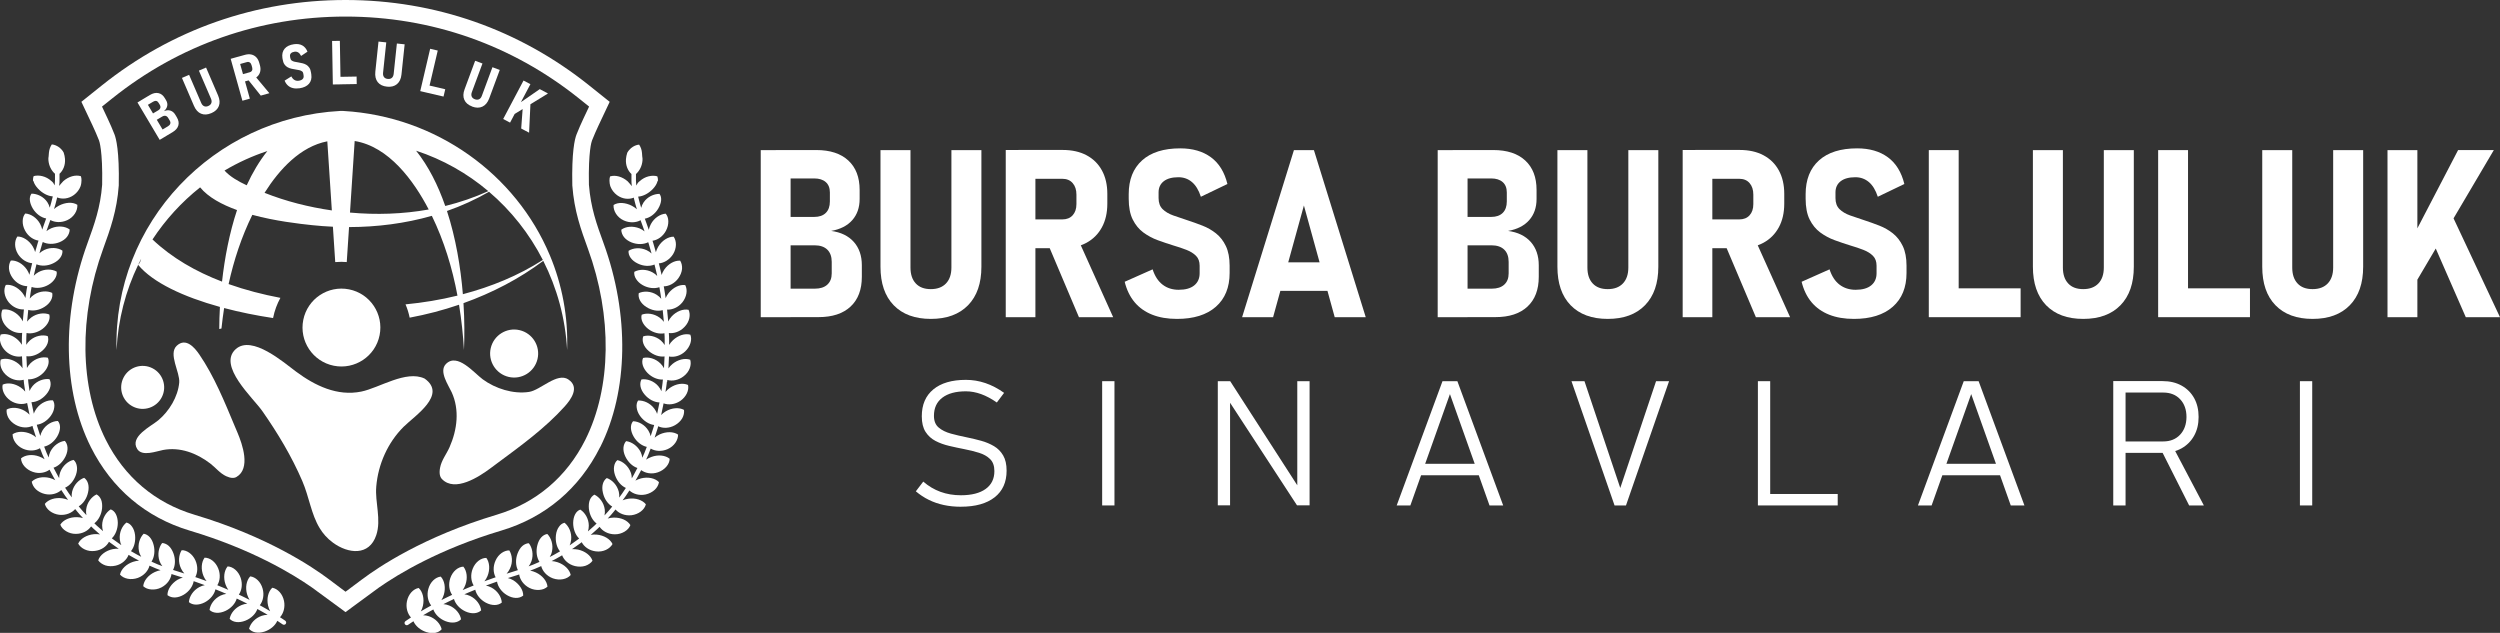 <?xml version="1.0" encoding="UTF-8"?>
<svg id="katman_2" data-name="katman 2" xmlns="http://www.w3.org/2000/svg" viewBox="0 0 826.9 209.33">
  <rect x="0" y="0" width="826.9" height="209.33" fill="#333333" stroke="none"/>
  <g id="_0" data-name="0">
    <g>
      <path d="M251.62,104.91v-55.26h9.88v55.26h-9.88ZM256.6,104.91v-9.43h12.92c1.77,0,3.15-.44,4.12-1.33.98-.89,1.46-2.13,1.46-3.73v-3.8c0-1.75-.49-3.1-1.46-4.05-.98-.95-2.38-1.43-4.2-1.43h-12.85v-9.39h12.73c1.65,0,2.92-.44,3.82-1.33.9-.89,1.35-2.15,1.35-3.8v-2.96c0-1.5-.46-2.64-1.37-3.44-.91-.8-2.18-1.2-3.8-1.2h-12.73v-9.39h13.42c4.56,0,8.09,1.15,10.58,3.46,2.5,2.31,3.74,5.55,3.74,9.73v3c0,2.84-.82,5.17-2.45,7.01-1.63,1.84-3.96,3.02-6.97,3.55,3.22.43,5.71,1.64,7.49,3.63,1.77,1.99,2.66,4.57,2.66,7.73v3.84c0,4.23-1.25,7.51-3.74,9.83s-6.02,3.48-10.58,3.48h-14.14Z" fill="#fff"/>
      <path d="M307.88,105.48c-5.27,0-9.36-1.51-12.28-4.52s-4.37-7.26-4.37-12.73v-38.58h9.92v38.84c0,2.26.58,4.01,1.75,5.26,1.17,1.26,2.82,1.88,4.98,1.88s3.83-.63,5.02-1.88c1.19-1.25,1.79-3.01,1.79-5.26v-38.84h9.92v38.58c0,5.47-1.47,9.72-4.41,12.73s-7.04,4.52-12.31,4.52Z" fill="#fff"/>
      <path d="M332.66,104.91v-55.3h9.81v55.3h-9.81ZM336.84,82.11v-9.54h14.56c1.44,0,2.58-.46,3.4-1.37.82-.91,1.24-2.14,1.24-3.69v-3.12c0-1.6-.41-2.87-1.24-3.82-.82-.95-1.96-1.43-3.4-1.43h-14.56v-9.54h14.67c3.04,0,5.66.58,7.87,1.75,2.2,1.17,3.9,2.84,5.09,5.02,1.19,2.18,1.79,4.76,1.79,7.75v3.23c0,3.04-.6,5.66-1.81,7.87-1.2,2.2-2.9,3.9-5.09,5.09-2.19,1.19-4.81,1.79-7.85,1.79h-14.67ZM356.87,104.91l-10.38-24.51,9.88-1.75,11.82,26.26h-11.33Z" fill="#fff"/>
      <path d="M389.29,105.48c-3.09,0-5.82-.46-8.17-1.39-2.36-.93-4.3-2.3-5.83-4.12-1.53-1.82-2.63-4.08-3.29-6.77l9.24-4.11c.73,2.26,1.84,3.95,3.31,5.07,1.47,1.13,3.24,1.69,5.32,1.69,2.23,0,3.94-.48,5.13-1.45,1.19-.96,1.79-2.3,1.79-4.03v-2.47c0-1.39-.4-2.49-1.2-3.29-.8-.8-1.85-1.45-3.15-1.96-1.3-.51-2.73-.99-4.28-1.44-1.72-.53-3.45-1.12-5.19-1.75-1.74-.63-3.33-1.49-4.79-2.56s-2.63-2.51-3.52-4.29c-.89-1.79-1.33-4.09-1.33-6.9v-1.48c0-4.81,1.48-8.54,4.43-11.19,2.95-2.65,7.15-3.97,12.6-3.97,4.11,0,7.49.98,10.17,2.95,2.67,1.96,4.49,4.91,5.45,8.84l-8.78,4.22c-.71-2.18-1.69-3.8-2.95-4.86-1.25-1.06-2.74-1.6-4.47-1.6-2.1,0-3.72.44-4.86,1.33s-1.71,2.12-1.71,3.69v1.86c0,1.57.44,2.79,1.33,3.67.89.87,2.06,1.57,3.52,2.09,1.46.52,3.01,1.05,4.66,1.58,1.7.56,3.36,1.15,5,1.79,1.63.63,3.13,1.49,4.48,2.56,1.36,1.08,2.45,2.48,3.27,4.2.82,1.72,1.24,3.89,1.24,6.5v2.39c0,4.79-1.52,8.52-4.56,11.19s-7.32,4.01-12.85,4.01Z" fill="#fff"/>
      <path d="M410.84,104.91l17.14-55.26h6.61l17.14,55.26h-10.26l-10.19-36.94-10.19,36.94h-10.26ZM420.38,96.21v-9.43h22.04v9.43h-22.04Z" fill="#fff"/>
      <path d="M475.53,104.91v-55.26h9.88v55.26h-9.88ZM480.5,104.91v-9.43h12.92c1.77,0,3.15-.44,4.12-1.33.98-.89,1.46-2.13,1.46-3.73v-3.8c0-1.75-.49-3.1-1.46-4.05-.98-.95-2.38-1.43-4.2-1.43h-12.85v-9.39h12.73c1.65,0,2.92-.44,3.82-1.33.9-.89,1.35-2.15,1.35-3.8v-2.96c0-1.5-.46-2.64-1.37-3.44-.91-.8-2.18-1.2-3.8-1.2h-12.73v-9.39h13.42c4.56,0,8.09,1.15,10.58,3.46,2.5,2.31,3.74,5.55,3.74,9.73v3c0,2.84-.82,5.17-2.45,7.01-1.63,1.84-3.96,3.02-6.97,3.55,3.22.43,5.71,1.64,7.49,3.63,1.77,1.99,2.66,4.57,2.66,7.73v3.84c0,4.23-1.25,7.51-3.74,9.83s-6.02,3.48-10.58,3.48h-14.14Z" fill="#fff"/>
      <path d="M531.78,105.48c-5.27,0-9.36-1.51-12.28-4.52s-4.37-7.26-4.37-12.73v-38.58h9.92v38.84c0,2.26.58,4.01,1.75,5.26,1.17,1.26,2.82,1.88,4.98,1.88s3.83-.63,5.02-1.88c1.19-1.25,1.79-3.01,1.79-5.26v-38.84h9.92v38.58c0,5.47-1.47,9.72-4.41,12.73-2.94,3.02-7.04,4.52-12.31,4.52Z" fill="#fff"/>
      <path d="M556.56,104.91v-55.3h9.81v55.3h-9.81ZM560.74,82.11v-9.54h14.56c1.45,0,2.58-.46,3.4-1.37.82-.91,1.23-2.14,1.23-3.69v-3.12c0-1.6-.41-2.87-1.23-3.82-.82-.95-1.96-1.43-3.4-1.43h-14.56v-9.54h14.67c3.04,0,5.66.58,7.87,1.75,2.2,1.17,3.9,2.84,5.09,5.02,1.19,2.18,1.79,4.76,1.79,7.75v3.23c0,3.04-.6,5.66-1.81,7.87-1.2,2.2-2.9,3.9-5.09,5.09-2.19,1.19-4.81,1.79-7.85,1.79h-14.67ZM580.77,104.91l-10.38-24.51,9.88-1.75,11.82,26.26h-11.33Z" fill="#fff"/>
      <path d="M613.19,105.48c-3.09,0-5.82-.46-8.17-1.39s-4.3-2.3-5.83-4.12-2.63-4.08-3.29-6.77l9.24-4.11c.73,2.26,1.84,3.95,3.31,5.07s3.24,1.69,5.32,1.69c2.23,0,3.94-.48,5.13-1.45,1.19-.96,1.79-2.3,1.79-4.03v-2.47c0-1.39-.4-2.49-1.2-3.29-.8-.8-1.85-1.45-3.15-1.96-1.31-.51-2.73-.99-4.28-1.44-1.72-.53-3.45-1.12-5.19-1.75-1.74-.63-3.33-1.49-4.79-2.56-1.46-1.08-2.63-2.51-3.52-4.29s-1.33-4.09-1.33-6.9v-1.48c0-4.81,1.48-8.54,4.43-11.19,2.95-2.65,7.15-3.97,12.6-3.97,4.1,0,7.49.98,10.17,2.95,2.67,1.96,4.49,4.91,5.45,8.84l-8.78,4.22c-.71-2.18-1.69-3.8-2.95-4.86-1.26-1.06-2.74-1.6-4.47-1.6-2.1,0-3.73.44-4.87,1.33s-1.71,2.12-1.71,3.69v1.86c0,1.57.44,2.79,1.33,3.67.89.87,2.06,1.57,3.52,2.09,1.46.52,3.01,1.05,4.66,1.58,1.7.56,3.36,1.15,5,1.79s3.13,1.49,4.48,2.56c1.35,1.08,2.44,2.48,3.27,4.2.82,1.72,1.24,3.89,1.24,6.5v2.39c0,4.79-1.52,8.52-4.56,11.19s-7.32,4.01-12.85,4.01Z" fill="#fff"/>
      <path d="M637.97,104.91v-55.26h9.88v55.26h-9.88ZM642.19,104.91v-9.54h26.15v9.54h-26.15Z" fill="#fff"/>
      <path d="M689.05,105.48c-5.27,0-9.36-1.51-12.28-4.52-2.91-3.02-4.37-7.26-4.37-12.73v-38.58h9.92v38.84c0,2.26.58,4.01,1.75,5.26,1.16,1.26,2.82,1.88,4.98,1.88s3.83-.63,5.02-1.88c1.19-1.25,1.79-3.01,1.79-5.26v-38.84h9.92v38.58c0,5.47-1.47,9.72-4.41,12.73-2.94,3.02-7.04,4.52-12.31,4.52Z" fill="#fff"/>
      <path d="M713.83,104.91v-55.26h9.88v55.26h-9.88ZM718.05,104.91v-9.54h26.15v9.54h-26.15Z" fill="#fff"/>
      <path d="M764.91,105.48c-5.27,0-9.36-1.51-12.28-4.52s-4.37-7.26-4.37-12.73v-38.58h9.92v38.84c0,2.26.58,4.01,1.75,5.26,1.16,1.26,2.82,1.88,4.98,1.88s3.83-.63,5.02-1.88c1.19-1.25,1.79-3.01,1.79-5.26v-38.84h9.92v38.58c0,5.47-1.47,9.72-4.41,12.73-2.94,3.02-7.04,4.52-12.31,4.52Z" fill="#fff"/>
      <path d="M789.69,104.91v-55.26h9.88v55.26h-9.88ZM797.22,96.47l-.68-15.13,16.5-31.7h11.82l-27.63,46.83ZM815.58,104.91l-12.73-29.11,7.71-5.66,16.34,34.78h-11.33Z" fill="#fff"/>
    </g>
    <g>
      <path d="M317.82,167.61c-2,0-3.88-.19-5.64-.57-1.76-.38-3.41-.94-4.95-1.7-1.54-.75-2.97-1.7-4.31-2.83l2.46-3.22c1.73,1.51,3.63,2.64,5.7,3.39,2.06.75,4.31,1.13,6.74,1.13,3.54,0,6.28-.7,8.2-2.09s2.88-3.35,2.88-5.88v-.03c0-1.71-.47-3.03-1.41-3.96s-2.17-1.62-3.69-2.09-3.16-.88-4.93-1.22c-1.64-.32-3.28-.67-4.93-1.06s-3.16-.93-4.52-1.64c-1.37-.71-2.46-1.71-3.29-3s-1.24-3-1.24-5.13v-.03c0-3.83,1.27-6.79,3.82-8.89,2.54-2.1,6.13-3.15,10.77-3.15,2.19,0,4.33.35,6.43,1.06,2.1.71,4.17,1.79,6.2,3.24l-2.4,3.19c-1.77-1.24-3.51-2.17-5.2-2.78-1.7-.61-3.37-.92-5.03-.92-3.35,0-5.95.7-7.8,2.11-1.85,1.4-2.77,3.4-2.77,5.98v.03c0,1.7.52,2.99,1.57,3.87,1.05.89,2.4,1.55,4.07,2.01,1.67.45,3.43.87,5.3,1.24,1.58.32,3.15.7,4.71,1.13,1.55.43,2.96,1.03,4.23,1.78,1.26.75,2.27,1.78,3.02,3.07.75,1.29,1.13,2.95,1.13,4.99v.06c0,3.79-1.32,6.72-3.96,8.79-2.64,2.07-6.35,3.11-11.14,3.11Z" fill="#fff"/>
      <path d="M368.62,126.08v41.1h-4.07v-41.1h4.07Z" fill="#fff"/>
      <path d="M402.8,167.15v-41.07h4.1l23.86,37.03-1.67-1.13v-35.9h4.07v41.07h-4.16l-24.34-37.31,2.2,1.61v35.7h-4.07Z" fill="#fff"/>
      <path d="M461.97,167.18l15.15-41.1h4.92l15.15,41.1h-4.52l-13.09-36.83-13.09,36.83h-4.52ZM468.95,157.2v-3.79h21.62v3.79h-21.62Z" fill="#fff"/>
      <path d="M534.03,167.18l-14.25-41.1h4.3l11.84,35.33,11.84-35.33h4.3l-14.25,41.1h-3.79Z" fill="#fff"/>
      <path d="M581.44,167.18v-41.1h4.07v41.1h-4.07ZM584.32,167.18v-3.79h23.52v3.79h-23.52Z" fill="#fff"/>
      <path d="M634.38,167.18l15.15-41.1h4.92l15.15,41.1h-4.52l-13.09-36.83-13.09,36.83h-4.52ZM641.36,157.2v-3.79h21.62v3.79h-21.62Z" fill="#fff"/>
      <path d="M698.98,167.18v-41.13h4.07v41.13h-4.07ZM701.49,149.8v-3.79h14.02c2.32,0,4.17-.74,5.57-2.22,1.39-1.48,2.1-3.43,2.12-5.86,0-2.43-.7-4.39-2.09-5.87-1.39-1.48-3.26-2.22-5.6-2.22h-14.02v-3.79h13.79c2.39,0,4.48.49,6.28,1.48,1.79.99,3.18,2.37,4.17,4.14.99,1.77,1.48,3.85,1.48,6.25s-.5,4.45-1.5,6.23c-1,1.78-2.39,3.17-4.17,4.16s-3.87,1.48-6.26,1.48h-13.79ZM724.08,167.18l-9.41-18.66,3.76-1.3,10.52,19.96h-4.86Z" fill="#fff"/>
      <path d="M764.79,126.08v41.1h-4.07v-41.1h4.07Z" fill="#fff"/>
    </g>
    <g>
      <path d="M53.53,131.35c1.78-3.5.38-7.79-3.12-9.56-3.5-1.78-7.79-.38-9.56,3.12-1.78,3.5-.38,7.79,3.12,9.56,3.5,1.78,7.79.38,9.56-3.12Z" fill="#fff"/>
      <path d="M93.11,204.49l-.5-.33c1.15-1.25,1.76-3.28,1.33-5.41-.49-2.34-2.11-4.05-3.88-4.35-1.35,1.27-1.91,3.59-1.4,5.88.15.7.4,1.32.7,1.87,0,0-.72-.42-1.45-.85-.73-.41-1.46-.82-1.46-.82l-.52-.29c1.06-1.33,1.52-3.4.94-5.48-.63-2.3-2.35-3.87-4.11-4.07-1.26,1.35-1.69,3.7-1.03,5.95.2.68.49,1.29.82,1.82,0,0-.74-.39-1.5-.75l-1.51-.73-.54-.25c.97-1.4,1.3-3.48.61-5.53-.76-2.25-2.55-3.73-4.32-3.81-1.18,1.42-1.48,3.79-.69,5.99.24.67.56,1.26.92,1.77,0,0-.77-.33-1.54-.66-.77-.32-1.55-.64-1.55-.64l-.55-.23c.89-1.44,1.11-3.57.3-5.55-.88-2.22-2.74-3.56-4.5-3.57-1.1,1.48-1.27,3.86-.38,6.04.27.66.62,1.22,1.02,1.71l-3.15-1.13-.57-.19c.81-1.5.91-3.6.02-5.56-.49-1.09-1.22-1.93-2.04-2.51-.79-.57-1.81-.89-2.5-.81-.95,1.53-1.24,3.89-.2,6.03.3.65.68,1.2,1.1,1.66l-3.18-1-.56-.18c.78-1.51.83-3.63.12-5.51-.39-1.04-.94-1.92-1.59-2.48-.32-.29-.67-.5-1.04-.65-.35-.16-.73-.25-1.1-.26-1.12,1.42-1.62,3.75-.87,5.94.23.65.56,1.22.94,1.71,0,0-.77-.29-1.54-.59-.76-.33-1.51-.66-1.51-.66l-.54-.24c.94-1.42,1.21-3.51.72-5.46-.53-2.21-1.82-3.55-3.31-3.77-1.28,1.3-2.03,3.53-1.54,5.81.14.7.42,1.27.74,1.81,0,0-.18-.09-.46-.23-.28-.14-.65-.32-1-.53-.72-.41-1.43-.81-1.43-.81l-.51-.29c1.1-1.32,1.58-3.32,1.35-5.36-.13-1.12-.49-2.04-.99-2.74-.48-.72-1.12-1.19-1.86-1.36-1.43,1.14-2.43,3.27-2.19,5.57.07.69.24,1.35.52,1.9,0,0-.18-.1-.43-.28-.25-.18-.59-.42-.92-.66-.67-.48-1.34-.96-1.34-.96l-.47-.35c1.23-1.16,1.99-3.16,1.98-5.18-.05-2.21-.91-3.9-2.35-4.4-1.54.95-2.81,2.98-2.83,5.27,0,.7.1,1.35.29,1.94,0,0-.61-.55-1.23-1.09-.31-.27-.62-.55-.85-.75-.23-.21-.37-.36-.37-.36l-.42-.41c1.36-1.01,2.34-2.9,2.55-4.89.1-1.09.01-2.12-.31-2.91-.32-.8-.85-1.39-1.51-1.75-1.63.76-3.14,2.64-3.43,4.92-.09.69-.05,1.34.08,1.95,0,0-.55-.61-1.11-1.22-.28-.3-.54-.62-.74-.86-.2-.24-.33-.4-.33-.4l-.37-.45c1.47-.85,2.66-2.61,3.08-4.56.53-2.22-.05-4-1.28-4.87-1.72.59-3.39,2.26-3.97,4.52-.17.68-.19,1.32-.13,1.94,0,0-.5-.65-.97-1.33-.46-.69-.91-1.37-.91-1.37l-.33-.49c1.57-.69,2.9-2.28,3.58-4.21.37-1.07.47-2.07.31-2.92-.14-.86-.49-1.59-1.09-2.07-1.78.4-3.6,1.89-4.41,4.08-.25.66-.36,1.31-.35,1.93,0,0-.44-.7-.81-1.44-.39-.73-.77-1.46-.77-1.46l-.28-.52c1.63-.52,3.12-1.96,4.01-3.82.97-2.07.75-3.93-.27-5.06-1.81.21-3.78,1.52-4.82,3.62-.3.63-.46,1.26-.53,1.87,0,0-.36-.74-.68-1.5l-.6-1.54-.21-.55c1.66-.35,3.34-1.65,4.34-3.39,1.13-1.95,1.22-3.9.2-5.09-1.83.04-3.91,1.16-5.09,3.13-.36.6-.59,1.21-.73,1.82l-1.01-3.14-.15-.57c1.68-.19,3.49-1.32,4.67-2.99.66-.92,1.01-1.86,1.11-2.74.13-.88-.02-1.7-.45-2.35-1.82-.12-3.99.81-5.38,2.68-.41.56-.74,1.17-.91,1.76,0,0-.06-.2-.12-.5-.06-.3-.14-.71-.23-1.11-.17-.81-.33-1.62-.33-1.62l-.12-.58c1.71-.04,3.56-1.01,4.88-2.57,1.51-1.75,1.82-3.66,1.08-5.04-1.77-.28-4.09.49-5.57,2.23-.45.53-.79,1.09-1.02,1.67,0,0-.12-.82-.24-1.63-.14-.81-.2-1.64-.2-1.64l-.06-.59c1.69.1,3.66-.72,5.09-2.18,1.55-1.61,2.12-3.53,1.47-4.96-1.78-.42-4.07.18-5.73,1.8-.5.49-.89,1.03-1.19,1.59l-.16-3.3-.03-.59c1.71.23,3.66-.44,5.23-1.79,1.76-1.5,2.34-3.37,1.83-4.86-1.72-.55-4.11-.12-5.84,1.38-.53.45-.94.97-1.26,1.5,0,0,0-.83,0-1.65,0-.41,0-.83.03-1.14.02-.31.03-.52.03-.52l.03-.59c1.66.35,3.72-.17,5.35-1.41,1.77-1.38,2.61-3.21,2.17-4.73-1.7-.67-4.05-.4-5.93.97-.57.42-1.03.9-1.4,1.4l.32-3.29.06-.59c1.65.46,3.69.09,5.43-1.04,1.95-1.25,2.81-3.03,2.49-4.58-1.63-.78-4.05-.68-5.97.57-.59.38-1.07.83-1.46,1.31l.24-1.64c.1-.82.27-1.63.27-1.63l.11-.58c1.6.57,3.71.34,5.5-.67,1-.56,1.72-1.28,2.2-2.04.5-.76.71-1.58.59-2.37-1.6-.89-3.96-.94-6.01.17-.62.34-1.15.75-1.57,1.2,0,0,.03-.2.11-.5.07-.3.17-.7.26-1.11.19-.8.39-1.61.39-1.61l.14-.57c1.56.68,3.67.58,5.5-.31,2.09-.98,3.23-2.63,3.08-4.22-1.54-1-3.89-1.19-5.98-.21-.63.3-1.17.68-1.63,1.11l.92-3.18.19-.56c1.51.78,3.64.83,5.55.06,1.06-.43,1.9-1.04,2.45-1.74.55-.7.91-1.61.9-2.46-1.48-1.1-3.85-1.31-6.01-.44-.66.27-1.21.61-1.68,1.01,0,0,.25-.78.54-1.57.28-.78.56-1.57.56-1.57l.2-.56c1.49.82,3.6.96,5.56.06,2.18-.98,3.5-3.11,3.37-5.09-1.57-1.02-3.97-.83-6.07.26-.64.33-1.18.73-1.65,1.15,0,0,.25-.8.48-1.62.23-.81.42-1.64.42-1.64l.14-.59c1.57.64,3.7.53,5.54-.81,1.01-.74,1.76-1.75,2.17-2.81.09-.21.22-.68.27-1.12.05-.53.07-.69.07-.93.01-.47-.06-.93-.2-1.35-1.76-.56-4.06.08-5.82,1.64-.26.25-.5.57-.75.83-.24.25-.44.5-.63.75,0,0,.02-.21.06-.53.04-.3.08-.8.07-1.21,0-.84,0-1.68,0-1.68v-.6c1.18-1.08,1.97-2.84,1.81-4.93-.04-.6-.21-1.47-.44-2.1-.32-.63-.83-1.17-1.24-1.53-.82-.67-1.75-1.07-2.67-1.16-.54.78-.87,1.73-.96,2.73-.06.49-.08.84-.1,1.23-.07.43-.12.69-.07,1.26.14,1.83.97,3.45,2.17,4.5v.59s0,.83,0,1.65c0,.42-.02.75-.06,1.07-.03.3-.05.51-.05.51-.13-.28-.29-.56-.47-.82-.18-.25-.41-.43-.67-.65-1.72-1.56-4.04-2.06-5.8-1.58-.15.37-.22.76-.22,1.18,0,.2.02.48.06.41.04,0,.1-.02.15.23.23.75.72,1.54,1.46,2.33,1.34,1.43,3.17,2.47,4.87,2.56l-.13.57s-.19.8-.41,1.58c-.22.79-.46,1.58-.46,1.58-.15-.6-.4-1.21-.78-1.79-1.27-1.92-3.45-2.85-5.25-2.85-.86,1.1-.75,2.93.41,4.9,1.06,1.76,2.76,3.02,4.44,3.31l-.2.56s-.28.78-.56,1.56c-.29.78-.55,1.58-.55,1.58-.13-.62-.35-1.27-.68-1.88-1.1-2.06-3.1-3.35-4.93-3.46-.54.65-.82,1.43-.85,2.47-.03,1.02.22,2.13.79,3.18,1.01,1.9,2.76,3.07,4.45,3.31l-.19.57-.93,3.22c-.16-.61-.41-1.23-.78-1.84-1.23-2.02-3.25-3.31-5.09-3.3-1.03,1.44-1.04,3.78.19,5.8,1.17,1.84,3,2.9,4.7,3.03l-.14.58s-.2.81-.39,1.63c-.1.41-.19.81-.27,1.12-.08.3-.11.51-.11.51-.21-.6-.47-1.2-.88-1.78-1.33-1.92-3.42-3.08-5.26-2.95-.48.75-.7,1.71-.62,2.72.08,1.01.5,2.09,1.2,3.06,1.26,1.76,3.15,2.69,4.85,2.71l-.11.59s-.17.82-.27,1.65c-.12.83-.24,1.66-.24,1.66-.24-.58-.57-1.17-1.02-1.72-1.51-1.84-3.61-2.85-5.46-2.6-.87,1.56-.53,3.89.95,5.73,1.35,1.67,3.36,2.48,5.04,2.38l-.06.6-.32,3.34c-.27-.56-.63-1.12-1.11-1.65-1.58-1.73-3.81-2.6-5.62-2.22-.75,1.62-.35,3.92,1.34,5.66,1.49,1.57,3.49,2.24,5.18,2.02l-.03.6s-.01.21-.03.52c-.02.31-.03.73-.03,1.15,0,.84,0,1.68,0,1.68-.32-.54-.73-1.08-1.26-1.57-1.73-1.62-3.96-2.33-5.76-1.83-.67,1.67.02,3.95,1.74,5.56,1.56,1.47,3.68,1.99,5.32,1.65l.03.6.16,3.35c-.35-.52-.78-1.02-1.33-1.47-1.81-1.49-4.15-2.04-5.88-1.41-.51,1.72.22,3.95,2.15,5.44,1.71,1.35,3.78,1.71,5.42,1.24l.06.6s.07.84.21,1.66l.25,1.66c-.4-.49-.88-.95-1.48-1.36-1.98-1.34-4.26-1.72-5.98-.95-.4,1.76.62,3.93,2.56,5.28,1.8,1.21,3.95,1.4,5.53.8l.12.59.34,1.64c.08.41.17.82.23,1.13.06.31.12.51.12.51-.46-.45-.94-.88-1.56-1.24-2.02-1.19-4.41-1.37-6.02-.47-.12.9.1,1.88.59,2.78.53.9,1.37,1.71,2.41,2.29,1.9,1.06,4,1.07,5.54.34l.15.58,1.03,3.2c-.47-.41-1.03-.79-1.68-1.09-2.15-.99-4.55-.97-6.08.07-.02,1.81,1.26,3.83,3.47,4.81,2.02.88,4.13.69,5.59-.19l.22.56s.31.78.61,1.57c.33.77.69,1.53.69,1.53-.52-.36-1.13-.68-1.8-.92-2.18-.81-4.57-.57-5.99.62.04,1.85,1.66,3.71,3.92,4.48,2.04.71,4.16.28,5.51-.73l.28.53s.39.74.79,1.48c.38.75.83,1.46.83,1.46-.56-.3-1.19-.56-1.87-.74-2.27-.57-4.63-.09-5.92,1.24.16.9.63,1.8,1.39,2.53.78.72,1.8,1.27,2.97,1.54,2.12.49,4.19-.16,5.42-1.31l.33.5s.47.7.93,1.4c.48.69.99,1.36.99,1.36-.58-.25-1.24-.43-1.95-.53-2.31-.33-4.6.39-5.75,1.85.45,1.81,2.41,3.32,4.78,3.61,2.21.22,4.15-.62,5.26-1.9l.38.46s.13.16.33.41c.2.24.46.57.75.88.57.62,1.13,1.24,1.13,1.24-.6-.18-1.27-.3-1.99-.31-2.37-.05-4.53.89-5.52,2.48.32.88,1.03,1.63,1.94,2.18.92.54,2.01.9,3.25.87,2.21-.02,4.04-1.07,5-2.48l.43.42s.14.15.38.36c.24.21.55.49.86.77.63.56,1.26,1.12,1.26,1.12-.62-.12-1.28-.16-2-.09-2.37.24-4.42,1.42-5.21,3.12.91,1.61,3.09,2.75,5.53,2.42,2.19-.26,3.87-1.52,4.66-3.03l.48.36s.68.49,1.37.98c.34.25.68.49.94.67.26.19.44.29.44.29-.64-.02-1.29-.01-2,.14-2.3.49-4.23,1.94-4.8,3.7.54.75,1.39,1.34,2.39,1.68,1.02.32,2.2.35,3.38.08,2.12-.48,3.69-1.99,4.28-3.57l.52.3s.73.42,1.46.83c.36.22.74.4,1.02.54.28.14.47.24.47.24-.63.03-1.31.18-1.98.39-2.22.73-3.96,2.4-4.33,4.22,1.22,1.42,3.65,1.91,5.91,1.1,2.07-.77,3.44-2.41,3.85-4.05l.55.24s.77.33,1.54.67c.79.3,1.57.6,1.57.6-.62.11-1.27.3-1.92.61-2.13,1-3.66,2.82-3.82,4.68.34.31.75.57,1.21.76.46.17.96.28,1.49.32,1.06.07,2.19-.1,3.28-.66,1.97-1.01,3.14-2.76,3.38-4.45l.57.19,3.17,1c-.61.15-1.23.39-1.82.75-1.94,1.22-3.3,3.19-3.26,5.06.81.57,1.54.78,2.49.76.92-.03,1.93-.35,2.9-.92,1.77-1.06,3-2.79,3.28-4.47l.56.19,3.12,1.12c-.62.12-1.25.33-1.86.67-2.04,1.11-3.29,3.12-3.4,4.95,1.22,1.06,3.26,1.11,5.28.05,1.83-.98,3.14-2.63,3.5-4.29l.55.22s.77.31,1.53.63c.76.33,1.52.66,1.52.66-.62.08-1.26.25-1.89.55-2.1,1.02-3.46,2.96-3.66,4.77,1.16,1.1,3.18,1.28,5.26.31,1.87-.87,3.28-2.46,3.73-4.09l.53.25s.74.36,1.49.72c.75.35,1.48.74,1.48.74-.62.04-1.27.17-1.92.45-2.15.89-3.61,2.75-3.92,4.55,1.09,1.17,3.08,1.45,5.2.61,1.91-.76,3.41-2.25,3.97-3.86l.52.29s.72.4,1.44.81c.71.42,1.43.83,1.43.83-.63,0-1.28.1-1.94.32-2.2.75-3.77,2.52-4.2,4.3,1.01,1.22,2.94,1.63,5.11.93,1.94-.63,3.55-2.01,4.23-3.57l.49.32h0s1.28.86,1.28.86c.34.23.8.15,1.04-.19.23-.34.14-.8-.2-1.04l-1.3-.87Z" fill="#fff"/>
      <path d="M198.51,147.92c9.34-18.6,9.75-43.85,1.11-67.53-2.27-6.24-4.23-11.64-4.83-19.3-.22-11.16.89-14.27,1.01-14.59.69-1.73,1.4-3.36,2.16-4.98l3.7-7.84-6.77-5.41C171.79,9.77,143.91,0,114.29,0S56.8,9.77,33.68,28.26l-6.76,5.41,3.69,7.83c.76,1.62,1.47,3.25,2.15,4.97.05.13,1.25,3.3,1.03,14.62-.57,7.54-2.55,12.99-4.83,19.29-8.64,23.69-8.22,48.94,1.11,67.54,6.88,13.7,18.16,23.23,32.63,27.57,20.55,6.13,34.13,14.38,40.53,18.86l11.05,8.11,11.04-8.11c6.41-4.49,20.01-12.74,40.54-18.87,14.47-4.33,25.76-13.86,32.63-27.57ZM119.85,191.56l-5.56,4.16-5.56-4.16c-5.25-3.96-20.23-14.1-44.44-21.32-12.99-3.89-23.12-12.45-29.3-24.77-8.67-17.28-8.99-40.91-.86-63.2,2.33-6.44,4.54-12.53,5.15-20.91.23-11.44-.91-15.63-1.41-16.9-.72-1.83-1.47-3.56-2.29-5.29l-1.84-3.92,3.38-2.7C59.24,14.84,85.93,5.48,114.29,5.48s55.05,9.36,77.18,27.06l3.38,2.71-1.85,3.92c-.82,1.73-1.57,3.46-2.3,5.29-.62,1.56-1.63,5.82-1.4,16.89.64,8.49,2.84,14.53,5.16,20.92,8.13,22.29,7.81,45.91-.86,63.2-6.18,12.32-16.32,20.89-29.31,24.78-24.17,7.22-39.19,17.37-44.45,21.33Z" fill="#fff"/>
      <path d="M220.67,126.27l.06-.6c1.64.47,3.72.1,5.42-1.24,1.93-1.48,2.66-3.71,2.15-5.44-1.73-.63-4.07-.08-5.88,1.4-.55.45-.98.95-1.33,1.47l.16-3.35.03-.6c1.65.34,3.76-.18,5.32-1.65,1.72-1.62,2.41-3.89,1.74-5.56-1.8-.5-4.03.21-5.76,1.83-.53.49-.94,1.02-1.26,1.57v-1.68c0-.42,0-.84-.03-1.15-.02-.31-.03-.52-.03-.52l-.03-.6c1.69.22,3.69-.45,5.18-2.02,1.69-1.74,2.09-4.04,1.34-5.66-1.81-.38-4.04.49-5.62,2.22-.48.53-.84,1.08-1.11,1.65l-.32-3.34-.06-.6c1.68.1,3.69-.71,5.04-2.38,1.48-1.84,1.82-4.17.96-5.73-1.86-.25-3.96.76-5.46,2.6-.45.56-.78,1.14-1.02,1.72l-.24-1.66c-.11-.83-.27-1.65-.27-1.65l-.11-.59c1.7-.02,3.59-.95,4.85-2.71.69-.97,1.11-2.04,1.2-3.06.07-1.01-.14-1.97-.62-2.72-1.84-.13-3.94,1.03-5.26,2.95-.41.58-.67,1.18-.88,1.78,0,0-.03-.21-.11-.51-.07-.31-.17-.71-.27-1.12-.2-.81-.39-1.63-.39-1.63l-.14-.58c1.69-.13,3.53-1.19,4.7-3.03,1.23-2.02,1.22-4.35.19-5.8-1.84-.01-3.86,1.28-5.09,3.3-.37.61-.62,1.23-.78,1.84l-.93-3.22-.19-.57c1.69-.24,3.44-1.41,4.45-3.31.56-1.05.81-2.16.78-3.18-.03-1.03-.32-1.83-.86-2.47-1.83.12-3.82,1.41-4.92,3.47-.33.62-.55,1.27-.68,1.88,0,0-.26-.8-.55-1.58-.28-.78-.56-1.56-.56-1.56l-.2-.56c1.68-.29,3.38-1.55,4.43-3.32,1.16-1.97,1.27-3.79.41-4.88-1.8,0-3.98.92-5.26,2.84-.38.58-.64,1.19-.78,1.79,0,0-.25-.78-.46-1.57-.22-.79-.41-1.58-.41-1.58l-.13-.57c1.7-.09,3.53-1.13,4.88-2.55.74-.79,1.23-1.59,1.46-2.35.1-.57.21.06.2-.64,0-.42-.07-.81-.22-1.18-1.76-.49-4.08.02-5.79,1.59-.27.2-.49.39-.67.64-.18.27-.34.55-.47.83,0,0-.02-.2-.05-.51-.03-.32-.07-.66-.07-1.07v-1.65s0-.59,0-.59c1.2-1.05,2.03-2.68,2.16-4.51.02-.31.02-.47,0-.67-.02-.19-.04-.39-.08-.58,0-.39-.03-.74-.09-1.22-.08-1.01-.41-1.96-.95-2.74-.92.08-1.85.49-2.67,1.16-.41.36-.91.91-1.25,1.53-.11.33-.21.69-.28,1.06-.07.37-.13.78-.15,1.06-.15,2.09.64,3.84,1.82,4.92v.6s0,.84,0,1.67c-.01.42.04.91.07,1.21.03.32.06.53.06.53-.19-.25-.4-.5-.63-.75-.25-.26-.49-.57-.75-.84-1.76-1.55-4.06-2.19-5.82-1.63-.14.42-.21.88-.2,1.34,0,.12,0,.23.02.35l.05.62c.03.23.08.45.13.65.05.22.09.29.14.44.41,1.05,1.15,2.05,2.16,2.8,1.83,1.35,3.97,1.47,5.54.82l.13.59s.19.83.42,1.64c.22.82.48,1.62.48,1.62-.47-.42-1.01-.82-1.65-1.15-2.1-1.09-4.5-1.29-6.07-.27-.13,1.99,1.2,4.13,3.38,5.11,1.97.9,4.08.75,5.56-.07l.2.56s.28.78.57,1.57c.29.78.54,1.57.54,1.57-.48-.4-1.02-.75-1.68-1.01-2.16-.87-4.54-.66-6.01.45-.01.85.35,1.76.9,2.45.56.7,1.39,1.31,2.45,1.74,1.92.77,4.05.72,5.55-.06l.19.56.92,3.18c-.46-.43-1-.81-1.63-1.1-2.09-.98-4.44-.78-5.98.21-.15,1.59.99,3.24,3.08,4.22,1.83.9,3.94.99,5.5.31l.14.57s.19.8.39,1.61c.1.4.19.8.26,1.11.08.3.11.5.11.5-.42-.46-.96-.87-1.57-1.2-2.05-1.11-4.41-1.06-6.01-.17-.11.79.1,1.61.59,2.37.48.76,1.2,1.48,2.2,2.04,1.79,1.01,3.9,1.24,5.5.67l.11.58s.16.81.27,1.63c.12.82.24,1.64.24,1.64-.39-.48-.88-.93-1.46-1.31-1.92-1.25-4.34-1.35-5.97-.57-.32,1.55.54,3.33,2.49,4.58,1.74,1.12,3.78,1.5,5.43,1.04l.06.59.32,3.29c-.37-.51-.83-.99-1.4-1.4-1.88-1.37-4.22-1.64-5.93-.97-.44,1.52.4,3.35,2.17,4.73,1.63,1.24,3.69,1.76,5.35,1.41l.03.59s.01.21.03.52c.02.31.03.72.02,1.14,0,.83,0,1.65,0,1.65-.32-.53-.74-1.05-1.26-1.5-1.74-1.5-4.13-1.93-5.84-1.38-.51,1.48.07,3.36,1.83,4.86,1.58,1.35,3.53,2.01,5.23,1.79l-.03.59-.16,3.3c-.3-.56-.68-1.1-1.19-1.59-1.66-1.63-3.95-2.22-5.73-1.8-.65,1.44-.08,3.35,1.47,4.96,1.43,1.46,3.4,2.28,5.09,2.18l-.06.59s-.06.82-.2,1.64l-.24,1.63c-.24-.58-.57-1.14-1.02-1.67-1.47-1.74-3.79-2.51-5.57-2.23-.74,1.38-.43,3.3,1.08,5.04,1.32,1.56,3.17,2.53,4.88,2.57l-.12.58s-.17.81-.33,1.62c-.08.4-.17.81-.23,1.11-.06.3-.12.5-.12.5-.16-.59-.49-1.19-.91-1.75-1.39-1.87-3.56-2.81-5.38-2.68-.43.65-.58,1.46-.45,2.35.1.87.45,1.81,1.11,2.74,1.19,1.66,2.99,2.8,4.67,2.99l-.15.57-1.01,3.14c-.14-.61-.37-1.23-.73-1.82-1.18-1.97-3.26-3.09-5.09-3.13-1.02,1.19-.93,3.14.2,5.09,1,1.74,2.68,3.04,4.34,3.39l-.21.55s-.3.77-.6,1.54c-.32.76-.68,1.5-.68,1.5-.07-.62-.23-1.24-.53-1.87-1.05-2.1-3.02-3.4-4.82-3.62-1.01,1.13-1.24,2.99-.27,5.06.89,1.86,2.38,3.3,4.01,3.82l-.28.52s-.39.73-.77,1.46c-.37.74-.81,1.43-.81,1.43,0-.62-.1-1.26-.35-1.93-.81-2.18-2.63-3.68-4.41-4.08-.6.49-.95,1.22-1.09,2.07-.15.85-.06,1.85.31,2.92.67,1.93,2,3.52,3.58,4.21l-.33.49s-.46.69-.91,1.37c-.47.67-.97,1.33-.97,1.33.06-.62.03-1.27-.13-1.94-.58-2.26-2.24-3.93-3.97-4.52-1.23.87-1.81,2.64-1.28,4.87.42,1.95,1.61,3.71,3.08,4.56l-.37.45s-.13.16-.33.4c-.19.24-.45.56-.74.86-.55.61-1.11,1.22-1.11,1.22.12-.61.16-1.27.08-1.95-.29-2.28-1.8-4.16-3.43-4.92-.65.37-1.19.96-1.51,1.75-.32.79-.41,1.82-.31,2.91.21,2,1.19,3.88,2.55,4.89l-.42.41s-.14.15-.37.36c-.23.2-.54.48-.85.75l-1.23,1.09c.19-.6.3-1.25.29-1.94-.02-2.29-1.29-4.31-2.82-5.27-1.44.5-2.31,2.18-2.35,4.39-.01,2.02.74,4.02,1.98,5.18l-.47.35s-.67.48-1.34.96c-.33.24-.67.48-.92.66-.25.18-.43.28-.43.28.28-.55.44-1.21.52-1.9.23-2.3-.77-4.43-2.19-5.57-.74.17-1.38.64-1.86,1.36-.5.69-.86,1.61-.99,2.74-.23,2.04.25,4.04,1.35,5.36l-.51.29s-.72.41-1.43.81c-.35.21-.72.39-1,.53-.28.14-.46.23-.46.23.33-.53.6-1.1.74-1.8.49-2.28-.26-4.51-1.54-5.81-1.48.22-2.78,1.56-3.31,3.77-.49,1.95-.22,4.04.72,5.46l-.54.24s-.75.34-1.51.65c-.77.29-1.54.59-1.54.59.38-.49.71-1.06.94-1.71.75-2.19.25-4.52-.87-5.94-.38,0-.75.1-1.1.26-.36.14-.71.36-1.04.65-.65.56-1.19,1.44-1.59,2.48-.71,1.88-.66,4,.11,5.51l-.56.18-3.18,1c.42-.47.8-1.02,1.1-1.66,1.05-2.14.76-4.5-.19-6.03-.69-.07-1.71.25-2.51.81-.82.57-1.55,1.42-2.04,2.51-.9,1.96-.8,4.07.02,5.56l-.57.19-3.15,1.13c.4-.48.75-1.05,1.02-1.71.89-2.17.72-4.55-.38-6.03-1.76,0-3.62,1.35-4.5,3.57-.8,1.98-.58,4.11.31,5.55l-.55.23s-.77.32-1.55.64c-.77.33-1.54.66-1.54.66.37-.51.69-1.1.92-1.77.78-2.2.49-4.57-.69-5.99-1.77.08-3.55,1.55-4.32,3.81-.69,2.04-.36,4.13.61,5.53l-.54.25s-.75.37-1.51.73c-.76.36-1.5.75-1.5.75.34-.53.62-1.14.82-1.82.65-2.25.23-4.61-1.03-5.95-1.76.19-3.48,1.76-4.11,4.07-.57,2.08-.11,4.15.94,5.48l-.52.29s-.73.41-1.46.82l-1.45.85c.3-.55.55-1.17.7-1.87.51-2.29-.05-4.61-1.4-5.88-1.76.3-3.39,2.01-3.88,4.35-.44,2.13.17,4.16,1.33,5.41l-.5.33h0l-1.3.87c-.35.24-.44.7-.2,1.04s.7.42,1.04.19l1.28-.86.49-.32c.68,1.56,2.29,2.94,4.23,3.57,2.17.71,4.1.29,5.11-.93-.43-1.78-2-3.55-4.2-4.3-.66-.22-1.32-.32-1.94-.32,0,0,.71-.42,1.43-.83.72-.4,1.44-.81,1.44-.81l.51-.29c.56,1.6,2.06,3.1,3.97,3.86,2.12.84,4.12.56,5.2-.61-.31-1.81-1.77-3.66-3.92-4.55-.65-.27-1.3-.41-1.92-.45,0,0,.73-.38,1.48-.74.74-.36,1.49-.72,1.49-.72l.53-.25c.46,1.64,1.87,3.22,3.73,4.09,2.08.97,4.09.78,5.26-.32-.21-1.82-1.56-3.76-3.66-4.77-.63-.3-1.27-.47-1.89-.55,0,0,.76-.33,1.52-.66.77-.31,1.53-.63,1.53-.63l.55-.22c.37,1.67,1.67,3.31,3.5,4.29,2.02,1.06,4.06,1.01,5.28-.05-.11-1.83-1.37-3.84-3.4-4.94-.62-.34-1.25-.55-1.86-.67l3.12-1.12.56-.19c.28,1.68,1.5,3.41,3.28,4.47.98.58,1.99.89,2.9.92.95.02,1.67-.18,2.48-.76.05-1.87-1.32-3.84-3.25-5.06-.6-.36-1.22-.6-1.82-.75l3.17-1,.57-.19c.24,1.69,1.42,3.44,3.38,4.45,1.09.56,2.22.73,3.28.66.53-.04,1.03-.15,1.49-.32.45-.19.86-.45,1.21-.76-.17-1.86-1.69-3.68-3.82-4.68-.65-.31-1.3-.51-1.92-.61,0,0,.79-.3,1.57-.6.78-.32,1.54-.67,1.54-.67l.55-.24c.42,1.64,1.79,3.28,3.85,4.05,2.26.81,4.69.32,5.91-1.1-.37-1.82-2.11-3.48-4.33-4.22-.67-.21-1.35-.36-1.98-.39,0,0,.19-.09.47-.24.28-.14.66-.33,1.02-.54.73-.42,1.46-.83,1.46-.83l.52-.3c.59,1.57,2.16,3.08,4.28,3.57,1.17.28,2.36.24,3.38-.08,1-.34,1.85-.93,2.39-1.68-.57-1.76-2.5-3.21-4.8-3.7-.7-.15-1.35-.16-2-.14,0,0,.18-.11.44-.29.26-.18.6-.43.94-.67.68-.49,1.37-.98,1.37-.98l.48-.36c.79,1.51,2.47,2.77,4.66,3.03,2.44.33,4.62-.81,5.53-2.42-.79-1.69-2.84-2.88-5.21-3.12-.72-.07-1.38-.03-2,.09,0,0,.63-.56,1.26-1.12.31-.28.63-.56.86-.77.24-.21.38-.36.38-.36l.43-.42c.96,1.41,2.79,2.46,5,2.48,1.24.02,2.33-.33,3.25-.87.91-.55,1.62-1.3,1.94-2.18-.99-1.59-3.15-2.53-5.52-2.48-.72.01-1.39.13-1.99.31,0,0,.57-.62,1.13-1.24.29-.31.56-.63.75-.88.2-.24.33-.41.33-.41l.38-.46c1.11,1.29,3.05,2.13,5.26,1.9,2.37-.29,4.33-1.8,4.78-3.61-1.14-1.46-3.44-2.18-5.75-1.85-.71.09-1.37.28-1.95.53,0,0,.51-.67.99-1.36.47-.7.93-1.4.93-1.4l.33-.5c1.23,1.15,3.3,1.79,5.42,1.31,1.17-.27,2.2-.83,2.97-1.54.77-.72,1.24-1.62,1.39-2.53-1.29-1.33-3.65-1.81-5.92-1.24-.68.18-1.31.43-1.87.74,0,0,.45-.71.83-1.46.39-.74.79-1.48.79-1.48l.28-.53c1.35,1.01,3.47,1.44,5.51.73,2.26-.77,3.88-2.63,3.92-4.48-1.42-1.19-3.81-1.43-5.99-.63-.68.24-1.29.55-1.81.91,0,0,.36-.76.69-1.53.31-.78.61-1.57.61-1.57l.22-.56c1.46.88,3.56,1.07,5.59.19,2.21-.97,3.49-3,3.47-4.81-1.52-1.04-3.92-1.06-6.08-.07-.65.3-1.21.68-1.68,1.09l1.03-3.2.15-.58c1.54.74,3.64.72,5.54-.34,1.05-.59,1.88-1.4,2.41-2.29.5-.9.71-1.88.59-2.78-1.61-.9-4.01-.72-6.02.46-.62.36-1.1.79-1.56,1.24,0,0,.06-.2.13-.51.06-.31.15-.72.23-1.13.17-.82.34-1.64.34-1.64l.12-.59c1.58.6,3.72.41,5.53-.8,1.95-1.34,2.96-3.51,2.56-5.28-1.71-.77-4-.39-5.98.95-.59.41-1.08.87-1.48,1.36l.25-1.66c.14-.83.21-1.66.21-1.66Z" fill="#fff"/>
      <path d="M77.65,140.97c-3.37-8.06-6.79-16.49-11.69-23.68-1.58-2.32-4.48-5.74-7.49-2.94-2.91,2.7,1.12,8.79.81,12.2-.43,4.71-3.32,9.45-6.91,12.45-2.46,2.05-9.56,5.41-6.98,9.52,1.62,2.58,6.26.75,8.53.32,5.64-1.07,11.17,1.05,15.64,4.48,1.78,1.36,3.18,3.24,5.25,4.19.77.35,1.43.53,1.99.56s1.02-.08,1.4-.3c4.81-2.78,1.97-10.85.33-14.72-.29-.69-.58-1.39-.88-2.08Z" fill="#fff"/>
      <path d="M187.99,125.5c-3.71-2.44-9.22,3.56-13.01,4.13-5.22.79-11.12-1.08-15.33-4.18-2.87-2.12-8.41-8.92-12.18-5.03-2.37,2.45.86,6.99,1.93,9.33,2.66,5.83,1.83,12.39-.7,18.14-1,2.29-2.67,4.3-3.14,6.81-.18.93-.19,1.69-.08,2.31.11.61.36,1.09.7,1.44,4.29,4.47,12.28-.75,16.04-3.56.67-.5,1.35-1,2.02-1.5,7.83-5.8,16.07-11.75,22.55-18.97,2.09-2.33,5.02-6.39,1.2-8.9Z" fill="#fff"/>
      <path d="M162.32,115.13c-1,4.27,1.66,8.54,5.93,9.54,4.27,1,8.54-1.66,9.54-5.93,1-4.27-1.66-8.54-5.93-9.54-4.27-1-8.54,1.66-9.54,5.93Z" fill="#fff"/>
      <path d="M72.74,101.51c-.14,2.52-.21,4.97-.22,7.32.24-.07.48-.12.73-.17.24-2.26.53-4.52.88-6.77,5.18,1.37,10.66,2.48,16.19,3.31,0-.03.01-.06.02-.09.47-2.36,1.3-4.57,2.41-6.59-5.8-1.1-11.59-2.59-17.14-4.56,1.74-7.92,4.28-15.64,7.85-22.9,7.57,2.05,15.42,2.96,19.84,3.42,2.26.24,4.53.4,6.81.51.26,3.9.51,7.8.77,11.7.67-.06,1.35-.09,2.03-.09.59,0,1.19.03,1.78.08.25-3.86.51-7.71.76-11.57,9.26-.02,18.53-1.19,27.39-3.72,4.05,8.33,6.77,17.26,8.47,26.39-5.65,1.39-11.42,2.34-17.18,2.89.61,1.42,1.06,2.9,1.37,4.4,5.51-1.03,10.99-2.45,16.33-4.28.81,4.98,1.34,10,1.63,14.99.21-4.61.19-9.9-.16-15.51,9.47-3.39,18.47-8.05,26.39-13.99,4.53,8.95,7.31,18.95,7.89,29.51.38-11.1-1.68-21.66-5.67-31.24l-.05-.11c-11.22-26.82-37.61-45.95-68.19-47.73-.03,0-.07,0-.1-.01,0,0,0,0,0,0-.03,0-.07,0-.1,0h-.81s-.07,0-.1,0c0,0,0,0,0,0-.03,0-.05,0-.08,0-41.73,2.23-75.15,36.97-73.93,79.08.49-10.07,3.01-19.59,7.14-28.17,4.87,5.88,15.04,10.59,27.05,13.91ZM179.55,85.98c-8.03,5.15-17.05,8.86-26.45,11.33-.74-8.99-2.36-18.63-5.26-27.52,4.81-1.68,9.46-3.8,13.91-6.36,7.3,6.22,13.37,13.89,17.8,22.55ZM161.5,63.22c-4.6,2.09-9.36,3.71-14.23,4.91-2.37-6.81-5.52-13.12-9.64-18.28,8.82,2.89,16.9,7.47,23.87,13.36ZM117.31,46.64c11.3,1.84,19.53,13.12,24.49,22.65-8.55,1.53-17.34,1.81-26.04,1.02.52-7.89,1.03-15.78,1.55-23.67ZM108.26,46.74c.5,7.62,1,15.24,1.5,22.86-7.6-1.1-15.14-2.99-22.26-5.82,4.92-7.79,11.86-15.32,20.77-17.04ZM88.43,49.96c-2.67,3.36-4.93,7.19-6.83,11.33-2.75-1.28-5.53-2.86-7.34-4.88,4.45-2.64,9.19-4.81,14.17-6.45ZM66.19,61.97c2.7,3.28,7.18,5.7,12.21,7.51-2.52,7.62-4.09,15.81-4.96,23.67-8.62-3.3-16.57-7.84-23-13.95,4.31-6.56,9.64-12.38,15.75-17.23ZM46.69,85.6c-.18.8-.47,1.49-1,1.99.32-.67.66-1.33,1-1.99Z" fill="#fff"/>
      <path d="M100.31,105.82c-1.39,6.97,3.13,13.76,10.1,15.15,6.97,1.39,13.76-3.13,15.15-10.11s-3.13-13.76-10.1-15.15c-6.97-1.39-13.76,3.13-15.15,10.11Z" fill="#fff"/>
      <path d="M140.43,125.21c-6.11-2.89-14.98,3.1-20.93,4.31-7.95,1.62-15.29-1.95-21.53-6.57-4.07-3.02-14.63-12.27-19.99-7.48-6.12,5.48,5.74,16.14,8.76,20.46,5.1,7.29,9.71,14.96,13.24,23.15,2.3,5.34,2.94,10.98,5.76,15.61,1.08,1.78,2.49,3.42,4.43,4.83,5,3.64,11.94,4.47,14.28-2.5,1.73-5.16-.44-10.79,0-16.06.61-7.37,3.8-14.58,9.06-19.8,3.69-3.67,14.51-10.59,6.93-15.95Z" fill="#fff"/>
      <g>
        <path d="M52.82,46.26l-7.35-12.37,2.21-1.31,7.35,12.37-2.21,1.31ZM53.93,45.59l-1.25-2.11,2.89-1.72c.4-.24.65-.52.75-.85s.04-.67-.17-1.03l-.51-.85c-.23-.39-.52-.63-.87-.71-.34-.08-.72,0-1.13.24l-2.88,1.71-1.25-2.1,2.85-1.69c.37-.22.59-.49.68-.81.08-.32.02-.66-.2-1.03l-.4-.66c-.2-.33-.45-.53-.76-.59-.31-.06-.65.02-1.01.24l-2.85,1.69-1.25-2.1,3-1.79c1.02-.61,1.96-.82,2.83-.63.87.18,1.58.74,2.13,1.68l.4.67c.38.63.51,1.27.38,1.9s-.48,1.2-1.09,1.72c.78-.33,1.5-.39,2.16-.18.66.21,1.2.67,1.62,1.38l.51.86c.56.95.72,1.85.47,2.7-.25.85-.89,1.58-1.91,2.19l-3.16,1.88Z" fill="#fff"/>
        <path d="M69.9,37.42c-1.26.54-2.4.6-3.4.18-1.01-.42-1.79-1.29-2.35-2.6l-3.97-9.23,2.37-1.02,4,9.29c.23.54.55.9.96,1.08.41.18.87.16,1.38-.06.51-.22.85-.54,1.01-.97.16-.42.12-.9-.11-1.44l-4-9.29,2.37-1.02,3.97,9.23c.56,1.31.65,2.48.26,3.5-.39,1.02-1.22,1.81-2.48,2.35Z" fill="#fff"/>
        <path d="M80.18,33.32l-3.88-13.87,2.46-.69,3.88,13.87-2.46.69ZM79.62,27.31l-.67-2.39,3.65-1.02c.36-.1.61-.29.76-.58.14-.29.16-.62.05-1.01l-.22-.78c-.11-.4-.3-.69-.58-.87-.27-.18-.59-.22-.95-.12l-3.65,1.02-.67-2.39,3.68-1.03c.76-.21,1.46-.25,2.1-.11.64.14,1.18.44,1.63.9.45.46.78,1.07.99,1.82l.23.81c.21.76.25,1.46.1,2.1-.15.64-.45,1.18-.92,1.63-.47.45-1.08.79-1.84,1l-3.68,1.03ZM86.25,31.62l-4.32-5.42,2.36-1.13,4.81,5.76-2.84.79Z" fill="#fff"/>
        <path d="M99.06,29.2c-.8.11-1.51.09-2.16-.06-.64-.15-1.19-.43-1.66-.85-.46-.41-.83-.95-1.1-1.62l2.23-1.4c.27.55.62.95,1.04,1.19.42.24.9.32,1.43.24.57-.08,1-.27,1.27-.56.27-.29.38-.66.31-1.1l-.09-.64c-.05-.36-.19-.63-.43-.8-.24-.18-.53-.31-.88-.39-.36-.08-.74-.16-1.16-.21-.46-.07-.93-.16-1.4-.26-.47-.1-.91-.26-1.33-.49-.42-.22-.77-.55-1.06-.98-.29-.43-.49-1-.6-1.73l-.06-.38c-.18-1.24.07-2.26.73-3.05.66-.79,1.7-1.29,3.1-1.49,1.06-.15,1.97-.02,2.73.39.76.41,1.34,1.1,1.73,2.08l-2.11,1.41c-.26-.54-.58-.92-.94-1.15-.36-.23-.77-.31-1.21-.25-.54.08-.94.25-1.21.52-.26.27-.36.61-.3,1.01l.07.48c.06.41.22.7.48.9.26.19.59.33.98.41.39.08.81.16,1.26.23.46.08.91.17,1.35.28.44.1.86.27,1.25.5.39.23.72.55,1,.96.28.41.46.96.56,1.63l.09.62c.18,1.23-.08,2.25-.76,3.05-.69.8-1.74,1.3-3.16,1.51Z" fill="#fff"/>
        <path d="M110.09,27.94l-.25-14.39,2.57-.04.25,14.39-2.57.04ZM111.18,27.92l-.04-2.48,6.81-.12.04,2.48-6.81.12Z" fill="#fff"/>
        <path d="M127.99,28.66c-1.36-.14-2.38-.64-3.06-1.5-.67-.86-.93-2-.79-3.42l1.05-9.99,2.57.27-1.06,10.06c-.06.58.04,1.05.31,1.41.27.36.68.56,1.24.62s1.01-.06,1.35-.35c.34-.29.54-.73.61-1.31l1.06-10.06,2.57.27-1.05,9.99c-.15,1.42-.65,2.48-1.49,3.18-.84.7-1.95.98-3.31.84Z" fill="#fff"/>
        <path d="M139,30.14l3.28-14.01,2.51.59-3.28,14.01-2.51-.59ZM140.07,30.39l.57-2.42,6.63,1.55-.57,2.42-6.63-1.55Z" fill="#fff"/>
        <path d="M156.17,35.23c-1.29-.48-2.15-1.21-2.59-2.21-.44-1-.41-2.17.09-3.5l3.49-9.42,2.42.9-3.51,9.48c-.2.55-.22,1.03-.05,1.44.17.41.52.71,1.04.91.53.19.99.19,1.4,0,.4-.2.71-.57.91-1.12l3.51-9.48,2.42.9-3.49,9.42c-.5,1.34-1.24,2.24-2.23,2.71-.99.47-2.13.47-3.42-.01Z" fill="#fff"/>
        <path d="M166.43,39.36l6.73-12.72,2.28,1.2-6.73,12.72-2.27-1.2ZM169.19,38.34l1.68-3.57,7.66-5.29,2.72,1.44-12.06,7.41ZM172.39,42.51l.61-8.25,2.47-.36-.47,9.99-2.61-1.38Z" fill="#fff"/>
      </g>
    </g>
  </g>
</svg>